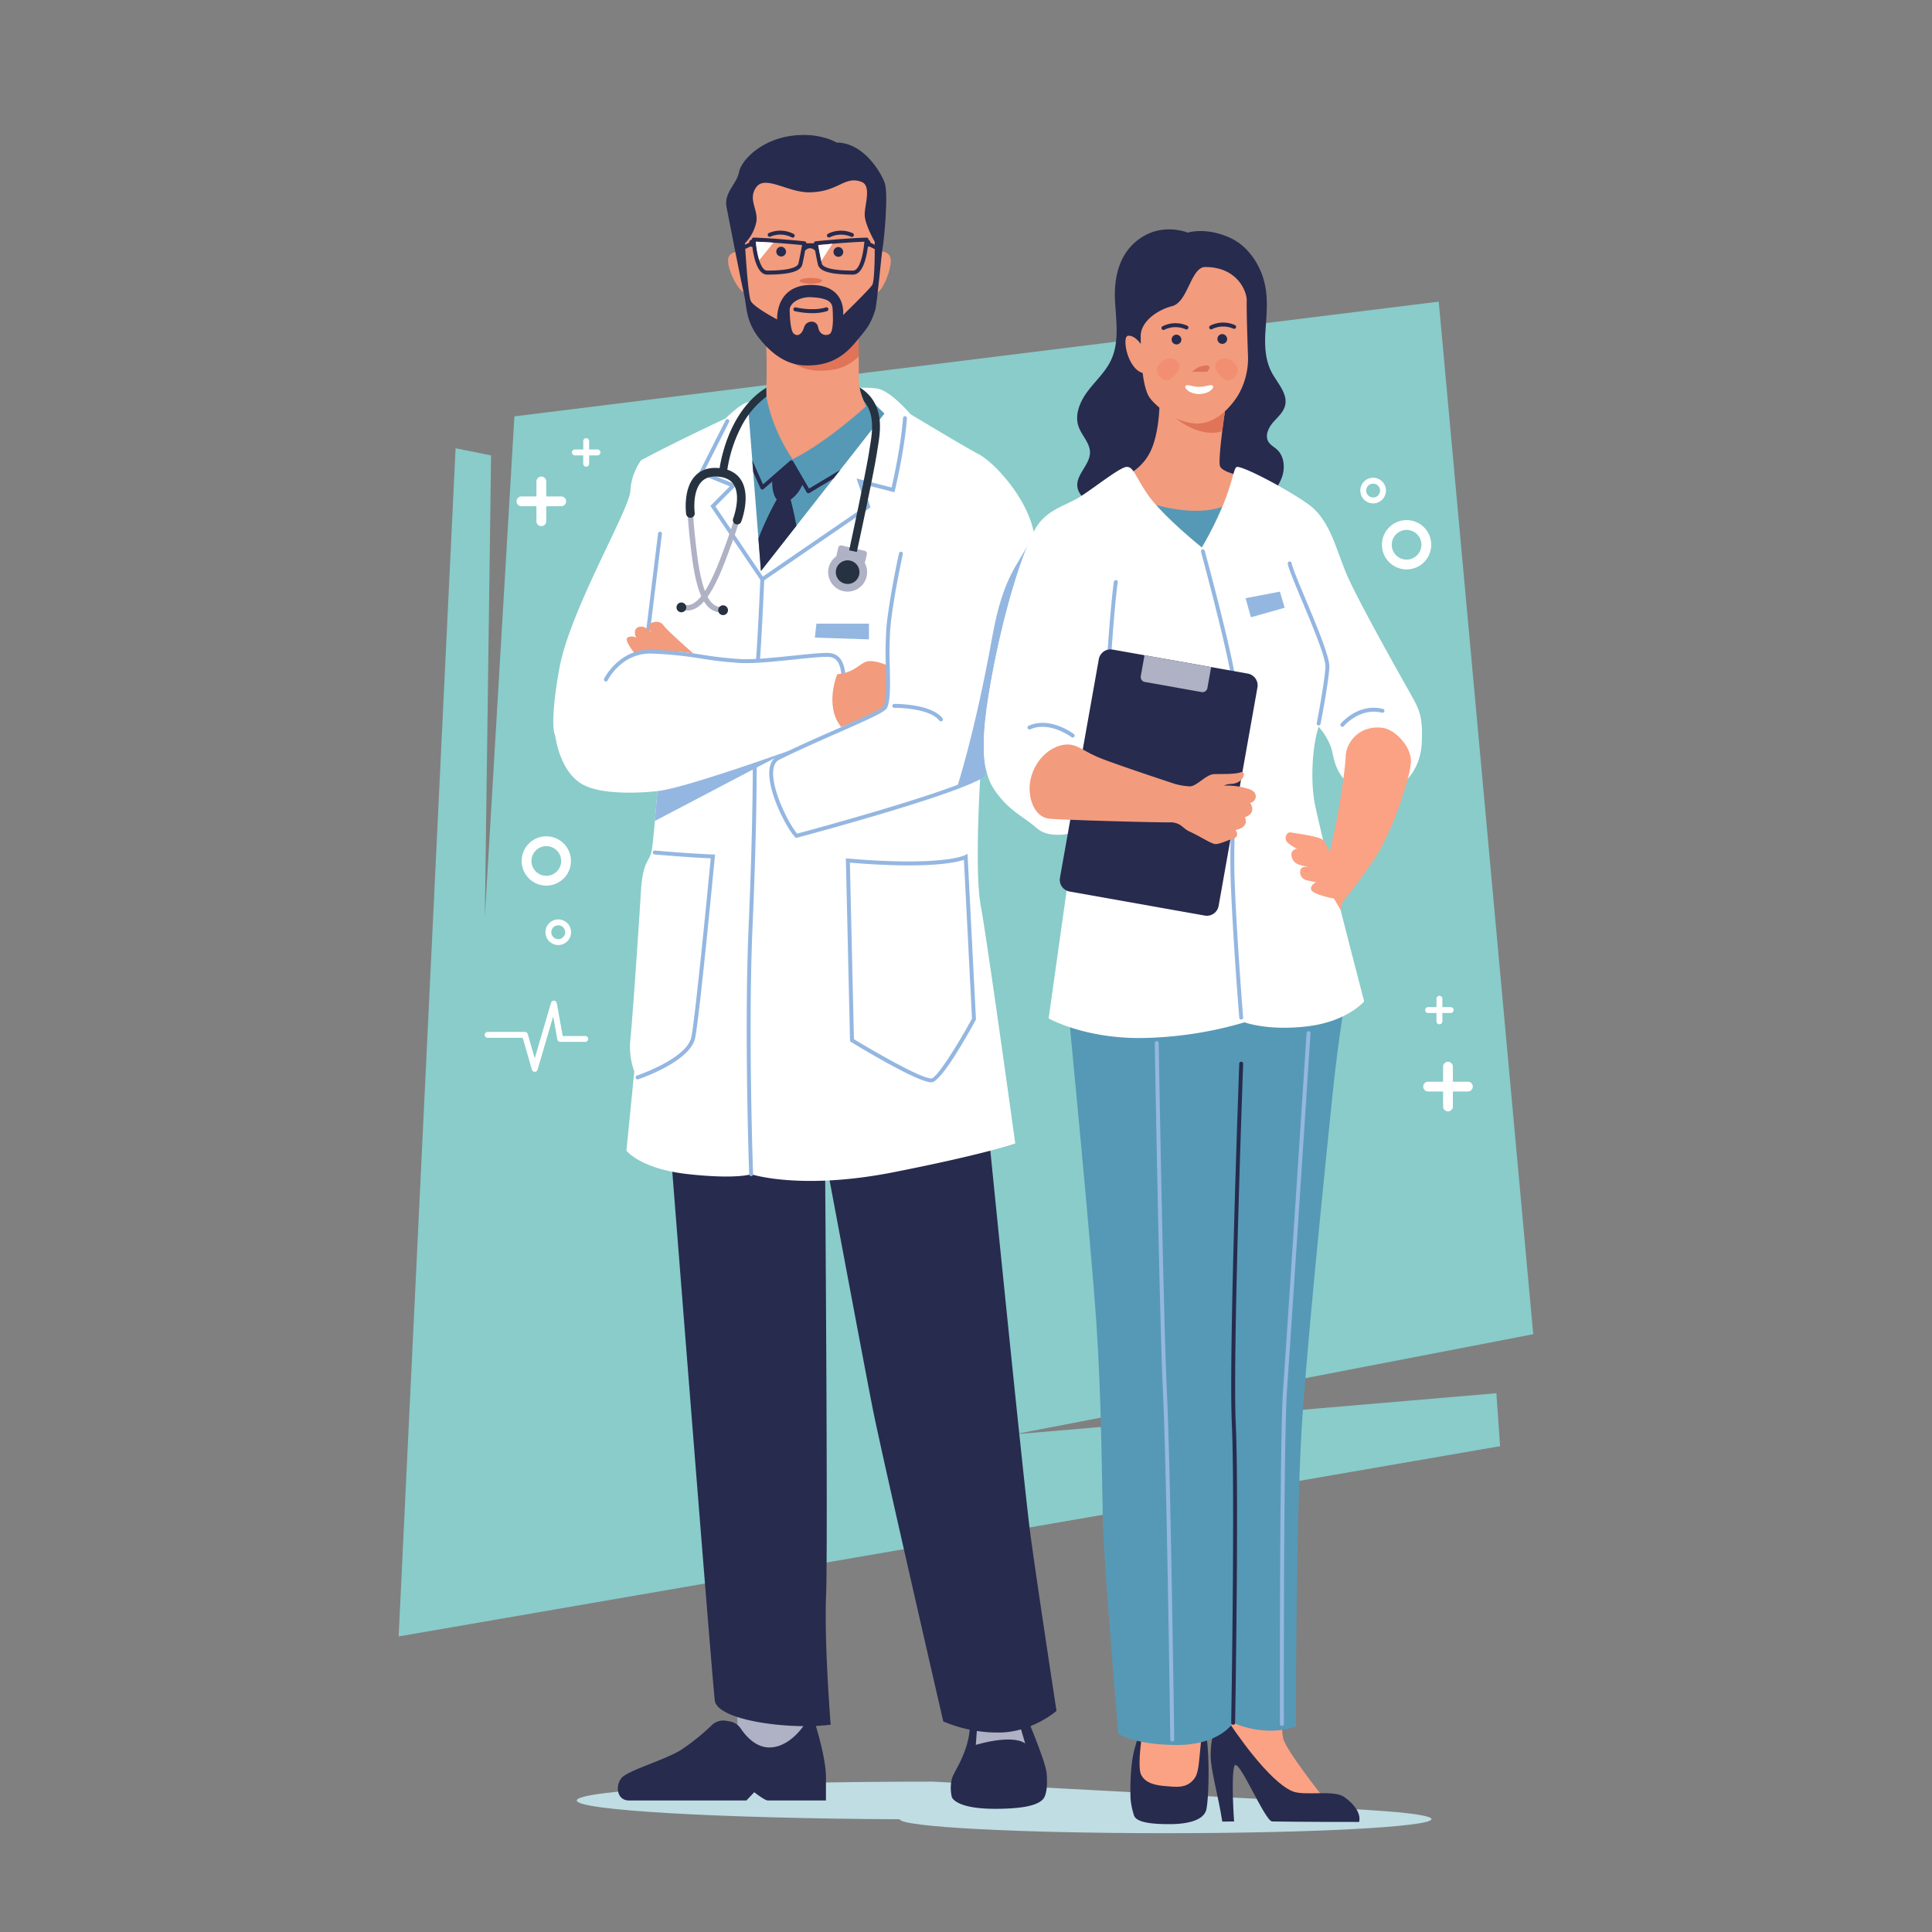 <svg xmlns="http://www.w3.org/2000/svg" xmlns:xlink="http://www.w3.org/1999/xlink" width="830" height="830" viewBox="0 0 830 830"><rect x="0" y="0" width="830" height="830" fill="#808080" stroke="none"/><defs><clipPath id="clip-path"><rect id="Rechteck_712" data-name="Rechteck 712" width="830" height="830" transform="translate(0 -0.046)" fill="none"/></clipPath></defs><g id="Gruppe_827" data-name="Gruppe 827" transform="translate(0 0.046)"><g id="Gruppe_826" data-name="Gruppe 826"><g id="Gruppe_825" data-name="Gruppe 825" clip-path="url(#clip-path)"><path id="Pfad_864" data-name="Pfad 864" d="M746.416,1393.794c4.632-.773,7.139-1.6,7.139-2.452l-152.875-8.1c-84.43,0-152.875,3.626-152.875,8.1,0,4.221,60.937,7.687,138.74,8.065.65,3.313,51.531,5.988,114.213,5.988,63.086,0,114.228-2.71,114.228-6.052,0-2.482-28.211-4.615-68.57-5.549" transform="translate(-200.034 -617.89)" fill="#bfdde3"/><path id="Pfad_865" data-name="Pfad 865" d="M756.356,234.114l-397.1,49.293-12.7,215.017,2.679-198.243-15.243-3.074L309.527,807.551l473.189-81.734-1.6-22.744-207.1,17.659,222.937-43.014Z" transform="translate(-138.265 -104.578)" fill="#89ccca"/><path id="Pfad_866" data-name="Pfad 866" d="M418.612,391.236a2.109,2.109,0,0,1-2.109-2.109V372.053a2.109,2.109,0,1,1,4.218,0v17.073a2.109,2.109,0,0,1-2.109,2.109" transform="translate(-186.051 -165.253)" fill="#fff"/><path id="Pfad_867" data-name="Pfad 867" d="M420.256,389.59H403.183a2.109,2.109,0,1,1,0-4.218h17.073a2.109,2.109,0,0,1,0,4.218" transform="translate(-179.159 -172.145)" fill="#fff"/><path id="Pfad_868" data-name="Pfad 868" d="M454.109,352.376a1.266,1.266,0,0,1-1.265-1.265v-9.7a1.265,1.265,0,0,1,2.531,0v9.7a1.266,1.266,0,0,1-1.265,1.265" transform="translate(-202.284 -151.941)" fill="#fff"/><path id="Pfad_869" data-name="Pfad 869" d="M455.045,351.442h-9.7a1.265,1.265,0,1,1,0-2.531h9.7a1.265,1.265,0,1,1,0,2.531" transform="translate(-198.368 -155.858)" fill="#fff"/><path id="Pfad_870" data-name="Pfad 870" d="M1124.222,844h-17.073a2.109,2.109,0,0,1,0-4.218h17.073a2.109,2.109,0,1,1,0,4.218" transform="translate(-493.618 -375.126)" fill="#fff"/><path id="Pfad_871" data-name="Pfad 871" d="M1122.577,845.642a2.109,2.109,0,0,1-2.109-2.109V826.459a2.109,2.109,0,1,1,4.218,0v17.073a2.109,2.109,0,0,1-2.109,2.109" transform="translate(-500.51 -368.235)" fill="#fff"/><path id="Pfad_872" data-name="Pfad 872" d="M1117.532,784.412h-9.7a1.265,1.265,0,0,1,0-2.531h9.7a1.265,1.265,0,0,1,0,2.531" transform="translate(-494.3 -349.264)" fill="#fff"/><path id="Pfad_873" data-name="Pfad 873" d="M1116.6,785.346a1.265,1.265,0,0,1-1.265-1.265v-9.7a1.265,1.265,0,1,1,2.531,0v9.7a1.265,1.265,0,0,1-1.265,1.265" transform="translate(-498.216 -345.347)" fill="#fff"/><path id="Pfad_874" data-name="Pfad 874" d="M415.623,670.452a10.591,10.591,0,1,1,10.591-10.591,10.6,10.6,0,0,1-10.591,10.591m0-16.964A6.373,6.373,0,1,0,422,659.861a6.38,6.38,0,0,0-6.373-6.374" transform="translate(-180.927 -290.027)" fill="#fff"/><path id="Pfad_875" data-name="Pfad 875" d="M1083.582,424.935a10.591,10.591,0,1,1,10.592-10.591,10.6,10.6,0,0,1-10.592,10.591m0-16.964a6.373,6.373,0,1,0,6.374,6.373,6.38,6.38,0,0,0-6.374-6.373" transform="translate(-479.302 -180.355)" fill="#fff"/><path id="Pfad_876" data-name="Pfad 876" d="M1061.717,381.881a5.507,5.507,0,1,1,5.507-5.507,5.512,5.512,0,0,1-5.507,5.507m0-8.483a2.976,2.976,0,1,0,2.976,2.976,2.979,2.979,0,0,0-2.976-2.976" transform="translate(-471.806 -165.666)" fill="#fff"/><path id="Pfad_877" data-name="Pfad 877" d="M429.012,724.792a5.507,5.507,0,1,1,5.506-5.507,5.513,5.513,0,0,1-5.506,5.507m0-8.483a2.976,2.976,0,1,0,2.976,2.976,2.979,2.979,0,0,0-2.976-2.976" transform="translate(-189.179 -318.843)" fill="#fff"/><path id="Pfad_878" data-name="Pfad 878" d="M397.823,807.447h0a1.267,1.267,0,0,1-1.213-.915l-3.954-13.709H377.575a1.265,1.265,0,0,1,0-2.531H393.6a1.267,1.267,0,0,1,1.216.915l3.012,10.443,7-23.876a1.248,1.248,0,0,1,1.282-.908,1.265,1.265,0,0,1,1.178,1.039l2.554,14.145h9.674a1.265,1.265,0,1,1,0,2.531H408.791a1.266,1.266,0,0,1-1.245-1.04l-1.79-9.913-6.718,22.91a1.266,1.266,0,0,1-1.215.91" transform="translate(-168.097 -347.023)" fill="#fff"/><path id="Pfad_879" data-name="Pfad 879" d="M746.368,1337.836l25.163-1.805s7.54,17.921,7.89,22.5c.15,1.951.541,7.288-.968,10.282-2.03,4.025-11.282,5.018-21.178,5.018-17.255,0-18.589-5.061-18.589-5.061a17.019,17.019,0,0,1-.2-6.751c.359-2.589,2.162-4.752,4.356-9.58,4.121-9.075,3.53-14.6,3.53-14.6" transform="translate(-329.782 -596.801)" fill="#272b4e"/><path id="Pfad_880" data-name="Pfad 880" d="M778.874,1345.987l-2.779-9.424-17.792,1.276-.647,8.771s15.333-4.764,21.218-.623" transform="translate(-338.443 -597.039)" fill="#afb1c4"/><path id="Pfad_881" data-name="Pfad 881" d="M572.283,1330.4l.636,14.189,29.561,3.05-.574-17.239Z" transform="translate(-255.637 -594.284)" fill="#afb1c4"/><path id="Pfad_882" data-name="Pfad 882" d="M564.643,1337.685h-4.857s-5.974,9.507-14.749,9.693c-6.06.129-10.428-5-12.551-8.179a7.058,7.058,0,0,0-4.7-3.018l-1.554-.266a7.131,7.131,0,0,0-6.093,1.83,93.842,93.842,0,0,1-13.377,10.753c-7.281,4.481-22.964,8.775-25.577,12.135s-1.867,9.522,3.361,9.522h50.409l3.36-3.547s4.481,3.547,5.881,3.547h24.925v-10.082c0-8.215-4.478-22.389-4.478-22.389" transform="translate(-214.29 -596.704)" fill="#272b4e"/><path id="Pfad_883" data-name="Pfad 883" d="M520.949,890.688s17.717,225.817,18.842,234.535,32.621,12.655,49.775,10.4c0,0-2.812-34.59-1.969-55.681s-.458-188.7-.458-188.7,16.487,88.3,20.425,108.269,30.371,134.7,30.371,134.7a59.648,59.648,0,0,0,23.9,4.781c14.061,0,24.747-9.28,24.747-9.28s-8.436-55.118-11.249-76.21S657.62,883.658,657.62,883.658Z" transform="translate(-232.706 -394.728)" fill="#272b4e"/><path id="Pfad_884" data-name="Pfad 884" d="M628.063,447.043c1.687-13.5,9-64.4,8.436-79.865s-16.31-33.465-24.184-37.683-29.246-17.154-29.246-17.154-8.3-9.843-14.061-10.968-19.339.342-25.779.624c-12.174.531-26.527,5.634-26.527,5.634s-1.547-1.476-4.781,0-8.347,6.538-8.347,6.538-22.1,10.335-36.226,17.928a25.092,25.092,0,0,0-4.64,13.288c-.633,8.436-26.153,51.462-30.582,76.561s-1.688,28.473-1.688,28.473,1.688,15.185,11.6,20.881,32.27,2.952,32.27,2.952-1.533,19.95-2.376,25.294-3.849,3.871-4.692,17.932-3.688,55.833-4.532,63.426a31.063,31.063,0,0,0,1.687,13.779l-3.375,34.027s5.906,7.874,26.716,10.124,26.856,0,26.856,0,21.232,7.031,61.164-.843,52.307-12.374,52.307-12.374-12.029-87.042-14.841-102.227-.064-57.5-.064-57.5,13.217-5.343,14.9-18.842" transform="translate(-191.901 -134.436)" fill="#fff"/><path id="Pfad_885" data-name="Pfad 885" d="M500.75,464.266a.728.728,0,0,1-.1-.007.843.843,0,0,1-.735-.939l6.1-49.879a.844.844,0,0,1,1.675.2l-6.1,49.879a.844.844,0,0,1-.836.741" transform="translate(-223.306 -184.351)" fill="#94b7e1"/><path id="Pfad_886" data-name="Pfad 886" d="M515.2,496.277S504.456,487,502.395,484.206s-6.035-1.031-6.183,0a7.8,7.8,0,0,0,.884,3.091s-2.208-2.8-4.711-2.5-2.8,2.764-1.62,4.694c0,0-2.208-1.047-3.827,0s3.091,6.788,3.091,6.788a82.279,82.279,0,0,1,25.173,0" transform="translate(-217.363 -215.621)" fill="#f29b7d"/><path id="Pfad_887" data-name="Pfad 887" d="M581.676,769.877a.844.844,0,0,1-.843-.813c-.022-.609-2.189-61.422-.248-106.084,1.939-44.6,1.793-69.454,1.792-69.7a.844.844,0,0,1,.838-.849h.006a.844.844,0,0,1,.844.838c0,.246.148,25.133-1.793,69.784-1.939,44.6.226,105.342.248,105.951a.844.844,0,0,1-.813.874h-.031" transform="translate(-258.985 -264.637)" fill="#94b7e1"/><path id="Pfad_888" data-name="Pfad 888" d="M572,519.178a.844.844,0,0,1-.843-.813c-.216-6.04-1.086-9.953-4.751-10.8-1.951-.449-8.54.242-15.516.975-7.933.832-16.924,1.775-23.026,1.546a166.155,166.155,0,0,1-17.064-1.9,164.177,164.177,0,0,0-21.826-2.176c-12.711-.12-18.419,11.426-18.476,11.542a.844.844,0,0,1-1.519-.735c.061-.125,6.2-12.5,19.81-12.5h.2a165.388,165.388,0,0,1,22.053,2.193,165.038,165.038,0,0,0,16.886,1.886c5.983.227,14.909-.712,22.786-1.538,7.736-.812,13.848-1.451,16.071-.942,5.226,1.2,5.867,7.023,6.059,12.381a.844.844,0,0,1-.813.874H572" transform="translate(-209.454 -225.28)" fill="#94b7e1"/><path id="Pfad_889" data-name="Pfad 889" d="M648.365,518.889s-5.655,13.555,1.726,22.67c0,0,16.233-6.771,18.588-7.8s1.472-18.548,1.472-18.548-4.269-2.184-8.1-1.976-5.3,4.773-13.69,5.656" transform="translate(-288.698 -229.253)" fill="#f29b7d"/><path id="Pfad_890" data-name="Pfad 890" d="M608.771,551.256l-.34-.317c-3.311-3.091-12.4-20.193-11.046-29.46.384-2.619,1.557-4.431,3.488-5.388,8.128-4.025,17.24-8.033,25.278-11.568,9.548-4.2,19.422-8.544,20.174-9.849,1.32-2.6,1.18-9.479,1.033-16.758a164.8,164.8,0,0,1,.205-16.538c1.031-12.288,5.4-32.251,5.447-32.451a.844.844,0,0,1,1.648.362c-.044.2-4.393,20.054-5.414,32.23a163.292,163.292,0,0,0-.2,16.363c.158,7.821.3,14.576-1.216,17.559-.869,1.712-7.43,4.658-21,10.626-8.023,3.529-17.115,7.529-25.209,11.537-1.425.7-2.265,2.053-2.568,4.12-1.219,8.323,6.907,24.052,10.209,27.657,5.857-1.556,62.539-16.913,77.048-24.473a.843.843,0,0,1,.779,1.5c-15.373,8.011-75.266,24.047-77.869,24.733Z" transform="translate(-266.789 -191.305)" fill="#94b7e1"/><path id="Pfad_891" data-name="Pfad 891" d="M494.347,758.621a.844.844,0,0,1-.267-1.644c.215-.073,21.542-7.3,23.379-16.582,1.8-9.106,7.555-68.7,8.328-76.751-8.939-.314-24-1.638-24.152-1.653a.843.843,0,1,1,.148-1.68c.161.014,16.219,1.426,24.954,1.676l.9.026-.086.9c-.264,2.772-6.5,68.009-8.439,77.813-2.026,10.237-23.583,17.549-24.5,17.854a.835.835,0,0,1-.267.044" transform="translate(-220.446 -294.958)" fill="#94b7e1"/><path id="Pfad_892" data-name="Pfad 892" d="M693.436,761.027c-6,0-31.566-15.553-34.49-17.344l-.392-.24-.01-.46-1.794-78.162.936.08c40.524,3.438,50.071-1.372,50.163-1.419l1.172-.626.074,1.324,3.557,69.864-.114.209c-3.385,6.217-14.752,26.526-18.921,26.77-.058,0-.119,0-.181,0M660.22,742.484c8.2,5,29.028,17.065,33.3,16.854,2.214-.13,10.572-13.124,17.424-25.684l-3.472-68.208c-3.52,1.2-15.727,3.965-48.99,1.214Z" transform="translate(-293.368 -296.096)" fill="#94b7e1"/><path id="Pfad_893" data-name="Pfad 893" d="M631.145,323.078a.84.84,0,0,0-.9.779c-.881,11.816-4.091,26.254-4.918,29.84l-15.053-3.871,3.993,11.757L570.02,391.959l-20.368-30.144,9.191-9.242-14.09-5.677,10.773-21.349a.843.843,0,1,0-1.506-.76l-11.6,22.987,13.432,5.414-8.376,8.422,21.464,31.768c-.129,2.855-1.268,27.915-1.859,34.376a.844.844,0,0,0,.763.917q.04,0,.078,0a.844.844,0,0,0,.839-.767c.585-6.4,1.7-30.834,1.857-34.313l45.651-31.342-3.4-10.014,13.7,3.523.2-.833c.041-.171,4.136-17.272,5.156-30.944a.843.843,0,0,0-.779-.9" transform="translate(-242.298 -144.317)" fill="#94b7e1"/><path id="Pfad_894" data-name="Pfad 894" d="M713.716,553.956a.844.844,0,0,1-.663-.321c-4.425-5.617-19.214-5.509-19.355-5.5h-.011a.844.844,0,0,1-.009-1.688c.636.008,15.765-.115,20.7,6.148a.844.844,0,0,1-.662,1.366" transform="translate(-309.491 -244.094)" fill="#94b7e1"/><path id="Pfad_895" data-name="Pfad 895" d="M509.544,600.215s-.486,6.334-1.062,12.82l57.367-30.091s-45.126,16.216-56.3,17.271" transform="translate(-227.137 -260.399)" fill="#94b7e1"/><path id="Pfad_896" data-name="Pfad 896" d="M755.36,518.848c-1.7-8-1.146-19.825,2.626-40.035,4.814-25.793,10.937-45.6,15.566-56.688-3.931,8.6-10.667,13.429-15.376,39.505-7.749,42.914-15.376,65.614-15.376,65.614l9.308-3.582c.921-.487,3.791-1.557,3.252-4.814" transform="translate(-331.807 -188.562)" fill="#94b7e1"/><path id="Pfad_897" data-name="Pfad 897" d="M633.357,484.159l-.685,5.981,23.25.766v-6.747Z" transform="translate(-282.613 -216.273)" fill="#94b7e1"/><path id="Pfad_898" data-name="Pfad 898" d="M594.1,263.353s.844,21.654-.984,32.762c0,0-.6,19.4,19.735,19.4s25.4-23.059,25.4-23.059a24.384,24.384,0,0,1-4.359-13.358c0-7.593-.144-18.563-.144-18.563Z" transform="translate(-264.943 -116.382)" fill="#f29b7d"/><path id="Pfad_899" data-name="Pfad 899" d="M598.418,263.214c.277.372.556.744.865,1.123,6.327,7.734,12.8,11.249,20.107,11.249,6,0,11.534-.957,16.824-6.124-.042-4.877-.1-8.924-.1-8.924Z" transform="translate(-267.312 -116.382)" fill="#e07458"/><path id="Pfad_900" data-name="Pfad 900" d="M588.694,304.823l-7.593,6.9,5.385,68.81L639.54,312.9l-10.434-10.063,2.431,7.025s-16.413,15.146-31.447,22.653c0,0-8.85-12.154-11.4-27.693" transform="translate(-259.576 -135.277)" fill="#5699b6"/><path id="Pfad_901" data-name="Pfad 901" d="M572.92,212.929l-3.252-17.555s-5.5-.345-4.215,5.633,5.465,12.525,7.466,11.922" transform="translate(-252.499 -87.271)" fill="#f29b7d"/><path id="Pfad_902" data-name="Pfad 902" d="M679.69,212.967l1.906-17.752s5.463-.764,4.632,5.3-4.5,12.9-6.537,12.456" transform="translate(-303.616 -87.188)" fill="#f29b7d"/><path id="Pfad_903" data-name="Pfad 903" d="M598.45,104.745c-17.707-.611-28.122,10.545-29.106,15.889s-6.609,8.718-5.344,15.185,6.468,33.184,7.593,37.824.422,11.108,6.749,18.842,12.8,11.249,20.108,11.249,14.29-1.77,21.091-10.124c4.464-5.484,6.225-7.066,8.3-13.639.813-2.579,2.672-24.044,3.234-27s2.531-23.06.844-27.7-9.14-17.295-20.67-17.295c0,0-4.641-2.953-12.8-3.234" transform="translate(-251.855 -46.778)" fill="#272b4e"/><path id="Pfad_904" data-name="Pfad 904" d="M605.8,145.105c-9,0-18.7-7.452-22.5-2.25s.844,9.561,0,14.9a18.563,18.563,0,0,1-4.921,9.281s1.265,22.075,2.531,24.747,11.319,7.944,11.319,7.944-.914-14.821,14.553-14.821,13.779,12.922,13.779,12.922,11.249-10.94,12.514-12.922,1.075-18.574,1.075-18.574-4.309-7.452-4.309-11.67,3.024-12.427-1.406-14.061c-7.41-2.733-9.874,4.5-22.638,4.5" transform="translate(-258.361 -62.533)" fill="#f29b7d"/><path id="Pfad_905" data-name="Pfad 905" d="M622.112,230.648c-4.418-.17-9.08,2.335-9,5.592s.388,8.608,1.628,9.927,3.427,1.245,4.653-2.792c.828-2.724,5.352-3.257,5.972.233s3.645,3.8,5.041,2.792,1.4-6.36,1.241-9.229.549-6.135-9.533-6.523" transform="translate(-273.874 -103.026)" fill="#f29b7d"/><path id="Pfad_906" data-name="Pfad 906" d="M651.358,194.017a2.1,2.1,0,1,1-2.093-2.3,2.2,2.2,0,0,1,2.093,2.3" transform="translate(-289.09 -85.641)" fill="#272b4e"/><path id="Pfad_907" data-name="Pfad 907" d="M624.115,241.036a34.919,34.919,0,0,1-7.48-.84.844.844,0,0,1,.4-1.639c.074.018,7.369,1.749,12.907.015a.843.843,0,1,1,.5,1.61,21.467,21.467,0,0,1-6.329.855" transform="translate(-275.161 -106.552)" fill="#272b4e"/><path id="Pfad_908" data-name="Pfad 908" d="M606.936,193.776a2.1,2.1,0,1,1-2.093-2.3,2.2,2.2,0,0,1,2.093,2.3" transform="translate(-269.247 -85.534)" fill="#272b4e"/><path id="Pfad_909" data-name="Pfad 909" d="M633.012,185.391c0-.021,0-.048,0-.067a.858.858,0,0,0-.241-.648.876.876,0,0,0-.642-.261c-9.106.261-21.706,1.565-21.831,1.577a.865.865,0,0,0-.6.335.85.85,0,0,0-.158.51h-3.257a.854.854,0,0,0-.158-.51.864.864,0,0,0-.6-.335c-.126-.013-12.726-1.317-21.831-1.577a.818.818,0,0,0-.642.261.863.863,0,0,0-.242.648c0,.012,0,.031,0,.043a.928.928,0,0,0-.162,0,1.068,1.068,0,0,0-.87,1.229l.092.789a1.069,1.069,0,0,0,1.13,1,.76.76,0,0,0,.093-.022c.562,4.434,2.134,11.939,6.344,11.939,9.612,0,14.415-1.378,15.113-4.336.417-1.764.864-4.1,1.2-5.941a3.111,3.111,0,0,1,2.1-1.068,3.268,3.268,0,0,1,2.218,1.078c.336,1.845.784,4.171,1.2,5.931.7,2.958,5.5,4.336,15.113,4.336,4.2,0,5.775-7.48,6.339-11.916a1.091,1.091,0,0,0,.963-1l.092-.789a1.081,1.081,0,0,0-.77-1.206m-30.129,10.178c-.214.9-1.949,3.007-13.436,3.007-2.854,0-4.429-7.253-4.844-12.408,7.488.264,16.9,1.156,19.836,1.446-.295,1.7-.961,5.433-1.556,7.954m23.5,3.007c-11.486,0-13.223-2.1-13.436-3.007-.6-2.521-1.262-6.252-1.557-7.954,2.934-.29,12.348-1.182,19.837-1.447-.414,5.156-1.987,12.408-4.844,12.408" transform="translate(-259.879 -82.377)" fill="#272b4e"/><path id="Pfad_910" data-name="Pfad 910" d="M586.881,187.584a38.189,38.189,0,0,0,1.447,7.935l6.1-7.525c-2.529-.174-5.137-.324-7.547-.41" transform="translate(-262.158 -83.793)" fill="#fff"/><path id="Pfad_911" data-name="Pfad 911" d="M635.3,189.747c.255,1.467.784,4.435,1.306,6.843l4.8-7.4c-2.712.23-4.934.443-6.109.559" transform="translate(-283.788 -84.51)" fill="#fff"/><rect id="Rechteck_710" data-name="Rechteck 710" width="6.185" height="1.687" transform="translate(316.899 106.565) rotate(-25.356)" fill="#272b4e"/><rect id="Rechteck_711" data-name="Rechteck 711" width="1.687" height="6.185" transform="translate(372.58 105.441) rotate(-64.645)" fill="#272b4e"/><path id="Pfad_912" data-name="Pfad 912" d="M606.8,182a.836.836,0,0,1-.39-.1,10.8,10.8,0,0,0-9.122-.344.844.844,0,0,1-.746-1.514,12.393,12.393,0,0,1,10.649.362A.844.844,0,0,1,606.8,182" transform="translate(-266.265 -79.965)" fill="#272b4e"/><path id="Pfad_913" data-name="Pfad 913" d="M642.914,181.938a.843.843,0,0,1-.419-1.576,12.387,12.387,0,0,1,10.652-.266.843.843,0,1,1-.691,1.539,10.866,10.866,0,0,0-9.129.2.838.838,0,0,1-.413.108" transform="translate(-286.81 -79.965)" fill="#272b4e"/><path id="Pfad_914" data-name="Pfad 914" d="M630.511,216.969c0,.685-2.148,1.24-4.8,1.24s-4.8-.556-4.8-1.24,2.148-1.24,4.8-1.24,4.8.556,4.8,1.24" transform="translate(-277.362 -96.366)" fill="#e07458"/><path id="Pfad_915" data-name="Pfad 915" d="M649.491,427.627a1.2,1.2,0,0,0,.9,1.438l9.92,2.3a1.2,1.2,0,0,0,1.437-.9l.768-3.306a1.2,1.2,0,0,0-.9-1.437l-9.92-2.3a1.2,1.2,0,0,0-1.438.9Z" transform="translate(-290.112 -189.129)" fill="#afb1c4"/><path id="Pfad_916" data-name="Pfad 916" d="M643.235,435.51a8.368,8.368,0,1,0,10.044-6.259,8.368,8.368,0,0,0-10.044,6.259" transform="translate(-287.234 -191.648)" fill="#afb1c4"/><path id="Pfad_917" data-name="Pfad 917" d="M648.994,439.585a5.073,5.073,0,1,0,5.529-4.572,5.072,5.072,0,0,0-5.529,4.572" transform="translate(-289.894 -194.309)" fill="#263240"/><path id="Pfad_918" data-name="Pfad 918" d="M528.886,441.866c.22.017.458.052.712.089,4.638.659,10.251-.368,18.173-21.035,4.92-12.834,6.134-17.581,6.184-17.777l-2.248-.567c-.012.047-1.246,4.851-6.1,17.513-7.924,20.672-12.971,19.955-15.682,19.569-.3-.042-.589-.082-.855-.1Z" transform="translate(-236.252 -179.83)" fill="#afb1c4"/><path id="Pfad_919" data-name="Pfad 919" d="M546.482,440.1a11.963,11.963,0,0,0,1.764.3c.255.027.492.05.712.085l.377-2.287c-.263-.044-.548-.074-.854-.1-2.725-.278-7.8-.8-10.524-22.763-1.67-13.459-1.716-18.419-1.716-18.467l-2.319.01c0,.2.041,5.1,1.734,18.743,2.387,19.222,6.669,23.419,10.826,24.484" transform="translate(-238.502 -177.277)" fill="#afb1c4"/><path id="Pfad_920" data-name="Pfad 920" d="M557.663,471.714a2.1,2.1,0,1,0,2.371-1.777,2.1,2.1,0,0,0-2.371,1.777" transform="translate(-249.097 -209.91)" fill="#263240"/><path id="Pfad_921" data-name="Pfad 921" d="M525.285,469.508a2.1,2.1,0,1,0,2.371-1.775,2.094,2.094,0,0,0-2.371,1.775" transform="translate(-234.634 -208.925)" fill="#263240"/><path id="Pfad_922" data-name="Pfad 922" d="M533.964,384.566a1.855,1.855,0,0,0,2.3-2.048c-.012-.091-1.19-9.284,3.068-13.5,1.825-1.809,4.4-2.446,7.886-1.947,2.85.407,4.794,1.559,5.948,3.521,3.07,5.217-.345,14.306-.38,14.4a1.856,1.856,0,0,0,3.465,1.331c.169-.439,4.088-10.835.118-17.6-1.736-2.959-4.637-4.747-8.624-5.32-4.652-.667-8.364.34-11.034,2.992-5.566,5.53-4.184,16.181-4.122,16.633a1.855,1.855,0,0,0,1.377,1.546" transform="translate(-237.818 -162.238)" fill="#263240"/><path id="Pfad_923" data-name="Pfad 923" d="M558.394,336.833l3.358.333a59.539,59.539,0,0,1,6.054-19.362,37.563,37.563,0,0,1,10.863-13.02c.073-1.348-.043-2.511,0-3.886-17.542,10.787-20.243,35.613-20.275,35.935" transform="translate(-249.433 -134.41)" fill="#263240"/><path id="Pfad_924" data-name="Pfad 924" d="M668.365,304.6a18.471,18.471,0,0,0-4.558-3.873,24.739,24.739,0,0,0,1.883,5.942c.026.032.057.06.083.092,4.719,5.658,3.4,13.741,2.523,19.089-.108.659-.21,1.28-.294,1.856-1.316,8.945-8.609,42.661-8.683,43l3.3.713c.3-1.39,7.391-34.167,8.723-43.224.082-.559.182-1.163.286-1.8.973-5.954,2.445-14.952-3.262-21.794" transform="translate(-294.516 -134.334)" fill="#263240"/><path id="Pfad_925" data-name="Pfad 925" d="M608.5,369.443l-6.868-11.787a.827.827,0,0,0-.354-.312l-.09.046-.075-.113c-.026-.007-.047-.025-.074-.029a.848.848,0,0,0-.692.2l-11.628,10.162L584.11,357.3l.392,5.006,3.147,7.034a.844.844,0,0,0,1.325.29l3.666-3.2c.009,1.852.25,5.729,1.986,7.67a129.966,129.966,0,0,0-7.887,16.806l1.091,13.932,15.223-19.406c-.821-4.823-1.9-9.09-2.482-11.248a14.741,14.741,0,0,0,5.025-6.373l1.88,3.226a.845.845,0,0,0,.52.392.872.872,0,0,0,.21.027.846.846,0,0,0,.434-.121L619,365.1l2.924-3.728Z" transform="translate(-260.92 -159.577)" fill="#272b4e"/><path id="Pfad_926" data-name="Pfad 926" d="M951.643,1310.938s-.687,12.559-1.057,17.284,2.359,12.3,9.643,16.423c4.492,2.54,19.807,15.786,19.807,15.786L993,1357.576s-16.266-20.535-17.18-25.375-.3-13.634-.3-13.634Z" transform="translate(-424.61 -585.592)" fill="#fba284"/><path id="Pfad_927" data-name="Pfad 927" d="M946.229,1332.654s-6.308,2.736-6.229,17.027c.034,5.992,3.283,17.1,5,28.124l5.069-.044s-1.33-18.307.046-23.625,13.115,23.625,16.338,23.625c2.783,0,17.008.261,37.3.2,0,0,1.928-4.723-6.32-10.683-4.565-3.3-17.188-.281-22.386-2.524-10.033-4.325-24.641-25.461-28.812-32.1" transform="translate(-419.895 -595.293)" fill="#272b4e"/><path id="Pfad_928" data-name="Pfad 928" d="M884.678,1330.678a107.533,107.533,0,0,0-5.467,16.137c-1.423,5.844-1.67,14.666-1.452,20.333a33.224,33.224,0,0,0,1.448,7.06c.719,2.209,4.214,3.821,15.152,3.821,8.686,0,14.788-1.907,15.907-6.121,1.422-5.35,2.269-41.044-4.028-40.571Z" transform="translate(-392.062 -594.41)" fill="#272b4e"/><path id="Pfad_929" data-name="Pfad 929" d="M893.668,1251.663s-6.484,40.115-8.017,50.717c-.436,3.018-1.546,12.7-.188,15.464,2.278,4.637,8.494,4.758,12.88,5.121,3.588.3,7.526.24,10.26-3.794,1.749-2.581,1.8-8.193,2.578-15.237.2-1.773-.611-35.838-.308-49.937s-15.873-12.984-17.206-2.334" transform="translate(-395.242 -555.488)" fill="#fba284"/><path id="Pfad_930" data-name="Pfad 930" d="M830.147,788.73s9.37,96.49,11.649,129.948c2.23,32.742,2.39,67.257,2.826,86.049.432,18.557,6.664,91.032,6.664,91.032s7.006,4.823,25.254,4.823,24.052-9.536,24.052-9.536,13.449,6.491,27.007,1.53c0,0-.252-92.728,2.968-136.117,3.315-44.674,10.7-115.524,12.667-134.7,2.131-20.831,4.64-36.068,4.64-36.068Z" transform="translate(-370.824 -350.965)" fill="#5699b6"/><path id="Pfad_931" data-name="Pfad 931" d="M956.785,1109.118h-.015a.844.844,0,0,1-.829-.859c.017-.974,1.67-97.837.284-128.342-1.389-30.567,3.136-153.606,3.182-154.846a.816.816,0,0,1,.875-.812.844.844,0,0,1,.812.874c-.046,1.238-4.568,124.208-3.182,154.707,1.389,30.557-.265,127.473-.282,128.449a.844.844,0,0,1-.843.829" transform="translate(-427.016 -368.193)" fill="#272b4e"/><path id="Pfad_932" data-name="Pfad 932" d="M904.129,1109.16a.844.844,0,0,1-.843-.832c-.016-1.162-1.566-116.532-3.117-148.482-1.552-31.979-3.531-149.528-3.551-150.712a.844.844,0,0,1,.829-.858h.014a.844.844,0,0,1,.843.83c.02,1.183,2,118.706,3.55,150.658,1.553,31.98,3.1,147.38,3.119,148.541a.845.845,0,0,1-.833.855Z" transform="translate(-400.516 -361.055)" fill="#94b7e1"/><path id="Pfad_933" data-name="Pfad 933" d="M994.617,1099.024a.845.845,0,0,1-.844-.842c0-1.209-.211-121.167,1.372-143.688,1.582-22.488,10-151.842,10.082-153.145a.857.857,0,0,1,.9-.788.843.843,0,0,1,.787.9c-.085,1.3-8.5,130.662-10.083,153.155-1.578,22.461-1.37,142.358-1.368,143.566a.844.844,0,0,1-.842.846Z" transform="translate(-443.911 -357.608)" fill="#94b7e1"/><path id="Pfad_934" data-name="Pfad 934" d="M883.888,179.417s-9.281-3.9-18.561,1.265c-10.682,5.948-13.4,17.414-12.681,28.781.532,8.394,1.813,17.273-1.815,24.862-2.36,4.936-6.543,8.716-9.849,13.075s-5.82,10.039-4.07,15.222c1.321,3.913,4.934,7.088,4.943,11.218.011,5.319-6.035,9.433-5.415,14.716.434,3.7,3.937,6.137,7.109,8.083,5.745,3.526,11.321,7.861,17.839,9.615a70.364,70.364,0,0,0,18.492,2.452c9.656,0,19.875-1.118,28.58-5.6,3.046-1.569,6.324-3.578,8.239-6.48,2.473-3.746,5.885-7.589,7.5-11.828,1.562-4.091,1.212-9.239-2.01-12.205-1.222-1.124-2.807-1.911-3.671-3.329-1.567-2.574-.06-5.937,1.9-8.226s4.469-4.344,5.225-7.261c1.33-5.128-3.231-9.651-5.725-14.326-2.986-5.6-3.076-12.263-2.629-18.592.6-8.495,1.373-16.122-1.817-24.174-2.553-6.445-7.225-12.3-13.661-15.157-10.44-4.64-17.927-2.109-17.927-2.109" transform="translate(-373.59 -79.514)" fill="#272b4e"/><path id="Pfad_935" data-name="Pfad 935" d="M887.424,313.813s-.085,13.4-4.382,21.2a22.084,22.084,0,0,1-11.571,10.066s10.327,18.66,30.684,18.66,24.315-18.434,24.315-18.434-12.327-1.7-13.119-5.089,2.172-23.4,2.172-23.4Z" transform="translate(-389.284 -140.179)" fill="#f29b7d"/><path id="Pfad_936" data-name="Pfad 936" d="M924.148,326.273a14.475,14.475,0,0,0,4.377-.687c.491-3.878,1.164-8.553,1.164-8.553l-26.507-2.746a8.321,8.321,0,0,0,.438.741c2,2.953,10.721,11.245,20.529,11.245" transform="translate(-403.448 -140.391)" fill="#e07458"/><path id="Pfad_937" data-name="Pfad 937" d="M926.468,245.1c-.317-8.753-.633-19.615-.527-23.411s-3.9-14.447-17.822-14.447c-6.222,0-7.348,14.994-14.2,16.787s-13.533,6.879-13.533,12.846c0,1.263.015,2.456.037,3.617-.023-.094-.045-.188-.069-.278,0,0-2.542-3.7-5.379-3.452-2.805.242-.4,14.1,6.242,15.992.7,5.484,1.771,8.776,2.926,10.479,2,2.953,10.721,11.245,20.529,11.245s16.391-10.23,17.656-12.339a31.428,31.428,0,0,0,4.141-17.039" transform="translate(-390.334 -92.574)" fill="#f29b7d"/><path id="Pfad_938" data-name="Pfad 938" d="M932.2,299.431c.453,1.143-2.14,3.359-5.941,3.359s-6.393-2.216-5.941-3.359,3.061.282,5.941.282,5.488-1.424,5.941-.282" transform="translate(-411.081 -133.557)" fill="#fff"/><path id="Pfad_939" data-name="Pfad 939" d="M913.9,262.06a2.1,2.1,0,1,1-2.093-2.3,2.2,2.2,0,0,1,2.093,2.3" transform="translate(-406.368 -116.036)" fill="#272b4e"/><path id="Pfad_940" data-name="Pfad 940" d="M949.439,261.624a2.1,2.1,0,1,1-2.093-2.3,2.2,2.2,0,0,1,2.093,2.3" transform="translate(-422.242 -115.841)" fill="#272b4e"/><path id="Pfad_941" data-name="Pfad 941" d="M902.667,253.779a.844.844,0,0,1-.417-1.578,12.385,12.385,0,0,1,10.652-.257.844.844,0,0,1-.693,1.539,10.791,10.791,0,0,0-9.128.186.841.841,0,0,1-.415.11" transform="translate(-402.842 -112.058)" fill="#272b4e"/><path id="Pfad_942" data-name="Pfad 942" d="M939.7,253.286a.844.844,0,0,1-.417-1.577,12.382,12.382,0,0,1,10.652-.257.844.844,0,0,1-.693,1.539,10.791,10.791,0,0,0-9.128.186.841.841,0,0,1-.415.11" transform="translate(-419.383 -111.838)" fill="#272b4e"/><path id="Pfad_943" data-name="Pfad 943" d="M904.4,278.225c-3.109-.455-8.007,3.778-5.038,7.647s6.589.079,7.972-2.164.754-4.942-2.934-5.482" transform="translate(-401.331 -124.267)" fill="#f28e72"/><path id="Pfad_944" data-name="Pfad 944" d="M947.222,278.225c3.109-.455,8.007,3.778,5.038,7.647s-6.589.079-7.973-2.164-.754-4.942,2.935-5.482" transform="translate(-421.509 -124.267)" fill="#f28e72"/><path id="Pfad_945" data-name="Pfad 945" d="M925.737,286.376h6.408s2.646-2.769-.677-2.707a8.889,8.889,0,0,0-5.732,2.707" transform="translate(-413.524 -126.714)" fill="#e07458"/><path id="Pfad_946" data-name="Pfad 946" d="M892.375,390.443s20.447,7.094,33.521.7l-10.51,24.341Z" transform="translate(-398.621 -174.41)" fill="#5699b6"/><path id="Pfad_947" data-name="Pfad 947" d="M857.513,397.034s-17.577-14.061-23.763-23.482c-5.017-7.639-5.765-11.249-8.578-11.108s-13.357,8.577-19.684,12.655-14.983,5.624-19.655,14.2-12.544,31.215-18.45,62.852-3.937,42.745,2.25,50.759,11.248,9.7,17.013,14.764,16.311,1.772,16.311,1.772l-11.249,79.922s14.765,8.436,39.019,8.436a164.379,164.379,0,0,0,45.135-6.749s10.124,3.8,27.209,1.688,24.184-10.687,24.184-10.687-20.066-76.772-21.542-86.9-.534-23.482,2-31.074c0,0,4.64,4.987,5.906,11.036s3.585,15.75,17.5,16.8S951.58,491.171,952,481.047s-.422-13.288-4.218-20.037-23.622-41.76-28.262-52.939-7.171-23.2-16.45-29.739S875.862,362.366,872.7,362.44c-1.464.034-1.611,5.453-6.047,16.314a143.889,143.889,0,0,1-9.139,18.279" transform="translate(-341.204 -161.901)" fill="#fff"/><path id="Pfad_948" data-name="Pfad 948" d="M967.117,462.107l2.308,8.2,14.487-4.1-2.051-6.922Z" transform="translate(-432.009 -205.162)" fill="#94b7e1"/><path id="Pfad_949" data-name="Pfad 949" d="M859.776,490.087l-.053,0a.843.843,0,0,1-.79-.895c.017-.268,1.69-26.962,3.278-38.218a.844.844,0,0,1,1.671.235c-1.578,11.192-3.248,37.82-3.265,38.088a.843.843,0,0,1-.841.791" transform="translate(-383.683 -201.124)" fill="#94b7e1"/><path id="Pfad_950" data-name="Pfad 950" d="M1013.127,506.3a.843.843,0,0,1-.829-1.005c.034-.175,3.429-17.653,3.74-24.188.184-3.858-5.514-17.48-10.091-28.426-3.193-7.633-5.715-13.662-6.106-15.879a.844.844,0,0,1,1.662-.293c.359,2.032,3.1,8.585,6,15.522,4.885,11.68,10.422,24.92,10.22,29.157-.317,6.657-3.628,23.708-3.769,24.431a.844.844,0,0,1-.827.682" transform="translate(-446.621 -194.674)" fill="#94b7e1"/><path id="Pfad_951" data-name="Pfad 951" d="M949.751,628.468a.843.843,0,0,1-.84-.775c-.027-.33-2.713-33.361-3.656-58.426-.429-11.411.1-26.727.616-41.539.632-18.234,1.23-35.457.016-43.836-2.192-15.121-13.306-55.936-13.418-56.346a.844.844,0,1,1,1.628-.445c.112.412,11.253,41.327,13.46,56.549,1.236,8.529.636,25.824,0,44.136-.513,14.782-1.044,30.068-.616,41.416.942,25.028,3.625,58.023,3.651,58.354a.844.844,0,0,1-.772.91l-.07,0" transform="translate(-416.518 -190.507)" fill="#94b7e1"/><path id="Pfad_952" data-name="Pfad 952" d="M817.221,567.5a.832.832,0,0,1-.51-.173c-.094-.071-9.421-7.052-17.708-3.39a.844.844,0,1,1-.682-1.544c9.211-4.065,19,3.278,19.413,3.593a.844.844,0,0,1-.513,1.514" transform="translate(-356.383 -250.672)" fill="#94b7e1"/><path id="Pfad_953" data-name="Pfad 953" d="M1041.576,557.624a.843.843,0,0,1-.647-1.383c.3-.366,7.57-8.938,18.092-6.3a.843.843,0,1,1-.408,1.636c-9.5-2.374-16.318,5.666-16.387,5.748a.843.843,0,0,1-.649.3" transform="translate(-464.893 -245.431)" fill="#94b7e1"/><path id="Pfad_954" data-name="Pfad 954" d="M1054.461,564.914c-10.164-1.283-15.7,6.442-15.844,12.256-.042,1.659-.4,5.111-.983,9.49-1.347,10.052-3.917,25-6.74,34.486,1.569,6.347,3.308,13.262,5.042,20.09a219.785,219.785,0,0,0,15.84-21.287c5.477-8.681,11.015-23.589,13.5-33.169a39.827,39.827,0,0,0,1.352-7.133c.324-6.637-6.8-14.054-12.172-14.732" transform="translate(-460.498 -252.282)" fill="#fba284"/><path id="Pfad_955" data-name="Pfad 955" d="M1017.689,656.815s-1.553-6.21-3.785-7.619-11.356-2.573-13.394-2.961-3.106,2.815-1.456,4.368a16.676,16.676,0,0,0,4.1,2.62s-2.355.292-2.452,2.329a4.643,4.643,0,0,0,3.106,4.465c1.747.582,4.756,1.165,4.756,1.165s-3.2-.777-3.882.874a3.564,3.564,0,0,0,2.718,4.756c2.62.583,3.979.874,3.979.874s-2.524.874-2.233,3.009,9.819,3.954,9.819,3.954l2.847,4.782s1.6-3.106.631-8.541-3.688-4.271-3.688-4.271,1.261,1.068,2.62-2.232-3.882-3.883-3.882-3.883,1.119-.759.194-3.688" transform="translate(-445.913 -288.657)" fill="#fba284"/><path id="Pfad_956" data-name="Pfad 956" d="M891.091,614.343a5.128,5.128,0,0,1-5.928,4.138L827.07,608.157a5.128,5.128,0,0,1-4.138-5.926l16.685-93.887a5.127,5.127,0,0,1,5.928-4.139l58.094,10.325a5.125,5.125,0,0,1,4.138,5.926Z" transform="translate(-367.566 -225.191)" fill="#272b4e"/><path id="Pfad_957" data-name="Pfad 957" d="M887.456,520.154l24.4,4.337a2.153,2.153,0,0,0,2.49-1.739l1.6-8.993-28.627-5.088-1.6,8.994a2.153,2.153,0,0,0,1.738,2.489" transform="translate(-395.633 -227.222)" fill="#afb1c4"/><path id="Pfad_958" data-name="Pfad 958" d="M893.955,597.2a30.906,30.906,0,0,0-11.063-1.563,7.843,7.843,0,0,1,2.911-.711c5.933-.158,6.907-5.939,4.332-5.01s-8.264.673-11.543.794-7.442,5.282-10.341,5.246a28.864,28.864,0,0,1-6.423-1.06s-22.9-7.534-31.367-10.816-10.8-6.824-16.28-5.98c-6.573,1.011-12.373,6.89-14.2,14.342s1.125,16.873,8.155,17.435,46.823,1.688,52.588,1.547c4.155.522,4.4,2.6,7.483,3.975,3.865,1.723,8.218,4.631,10.647,5.306,1.5.416,6.075-1.714,7.16-1.969,4.367-1.029,1.876-4,1.876-4,6.362-1.379,4.012-5.511,4.012-5.511,5.437-1.828,2.271-6.208,2.271-6.208,2.514-.254,3.976-4.267-.216-5.814" transform="translate(-357.112 -258.178)" fill="#f29b7d"/></g></g></g></svg>